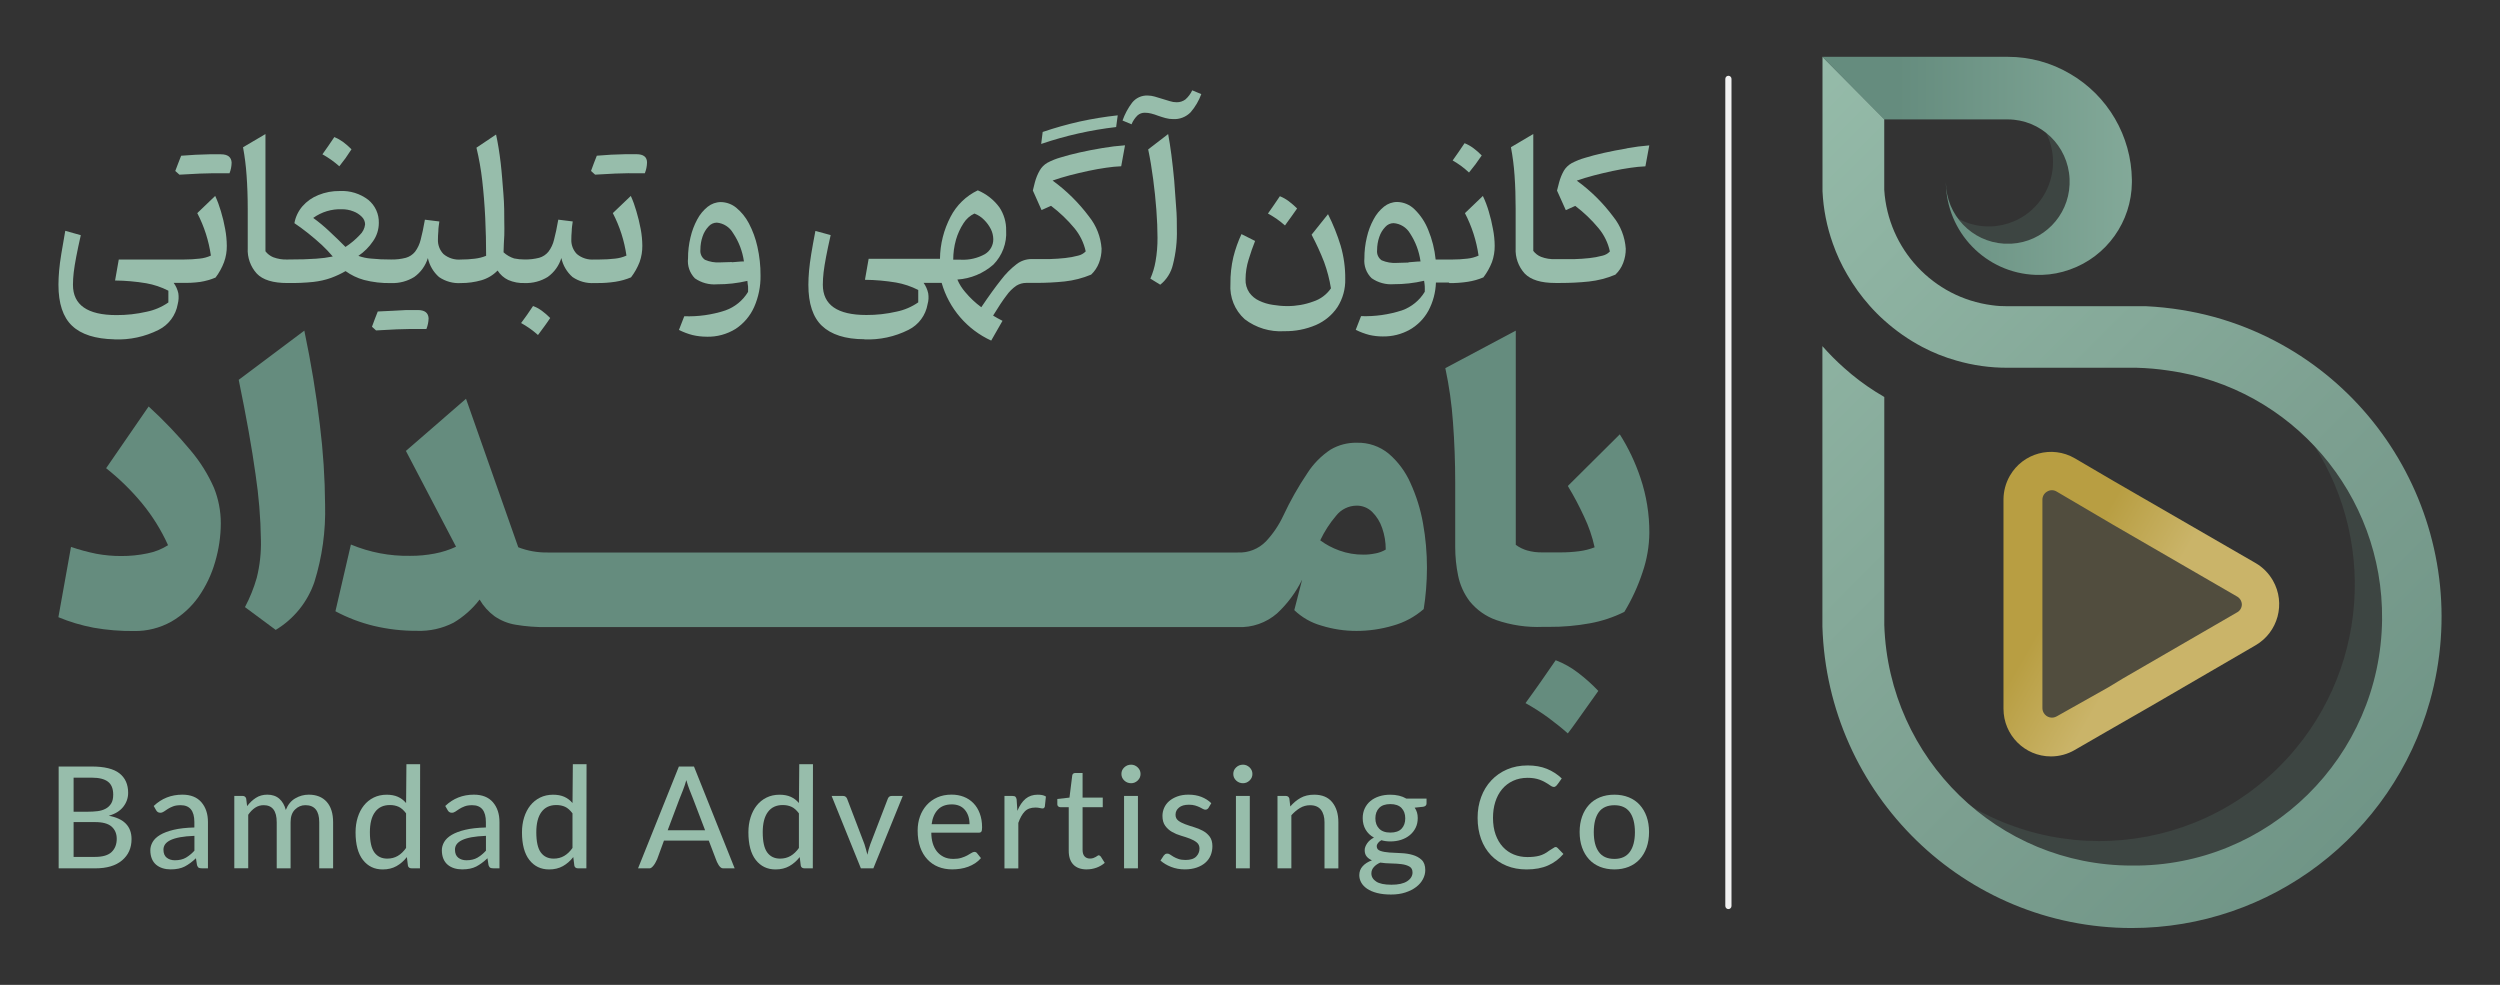 <?xml version="1.0" encoding="UTF-8"?> <svg xmlns="http://www.w3.org/2000/svg" xmlns:xlink="http://www.w3.org/1999/xlink" id="Layer_1" data-name="Layer 1" viewBox="0 0 935.43 368.5"><rect x="0" y="0" width="935.43" height="368.5" fill="#333333" stroke="none"/><defs><style> .cls-1 { fill: url(#linear-gradient); } .cls-1, .cls-2, .cls-3, .cls-4, .cls-5, .cls-6, .cls-7, .cls-8 { stroke-width: 0px; } .cls-2 { fill: #cab469; } .cls-2, .cls-5 { isolation: isolate; opacity: .2; } .cls-3, .cls-5 { fill: #658c7e; } .cls-4 { fill: #97bdab; } .cls-6 { fill: url(#linear-gradient-2); } .cls-7 { fill: url(#linear-gradient-3); } .cls-8 { fill: #f1f1f1; } </style><linearGradient id="linear-gradient" x1="572.86" y1="713.87" x2="983.06" y2="1122.99" gradientTransform="translate(0 -707.28)" gradientUnits="userSpaceOnUse"><stop offset=".12" stop-color="#97bdab"></stop><stop offset=".56" stop-color="#7c9f90"></stop><stop offset=".92" stop-color="#658c7e"></stop></linearGradient><linearGradient id="linear-gradient-2" x1="657.7" y1="769.34" x2="908.06" y2="769.34" gradientTransform="translate(0 -707.28)" gradientUnits="userSpaceOnUse"><stop offset=".21" stop-color="#658c7e"></stop><stop offset=".8" stop-color="#97bdab"></stop></linearGradient><linearGradient id="linear-gradient-3" x1="768.06" y1="933.7" x2="796.82" y2="950.28" gradientTransform="translate(0 -707.28)" gradientUnits="userSpaceOnUse"><stop offset="0" stop-color="#b89e42"></stop><stop offset="1" stop-color="#cab469"></stop></linearGradient></defs><g><g><path class="cls-4" d="m34.34,286.81c4.73,0,8.18.85,10.35,2.55,2.17,1.7,3.26,4.13,3.26,7.3,0,1.93-.62,3.68-1.84,5.24-1.23,1.56-3.04,2.67-5.42,3.33,5.69,1.04,8.53,3.96,8.53,8.74,0,3.32-1.18,5.97-3.55,7.96-2.36,1.99-5.7,2.98-10,2.98h-13.72v-38.1h12.4Zm-6.8,4.17v12.74h5.42c1.19,0,2.35-.07,3.49-.2,1.13-.13,2.14-.43,3.03-.9.88-.46,1.58-1.11,2.1-1.94.52-.83.78-1.94.78-3.33,0-2.24-.65-3.86-1.96-4.86-1.31-1-3.33-1.51-6.05-1.51h-6.8Zm8.01,29.65c2.88,0,4.96-.62,6.23-1.85,1.27-1.24,1.9-2.88,1.9-4.92,0-1.89-.63-3.41-1.9-4.55-1.27-1.14-3.34-1.71-6.23-1.71h-8.01v13.03h8.01Z"></path><path class="cls-4" d="m57.52,301.57c2.96-2.82,6.53-4.23,10.72-4.23,3.11,0,5.49.95,7.12,2.84,1.63,1.89,2.45,4.36,2.45,7.41v17.31h-2.25c-.54,0-.93-.07-1.18-.2-.25-.14-.47-.45-.66-.96l-.4-2.61c-1.42,1.35-2.82,2.38-4.21,3.1-1.38.71-3.13,1.07-5.25,1.07-1.08,0-2.08-.14-3-.43s-1.73-.72-2.42-1.3c-.69-.58-1.23-1.32-1.61-2.23-.38-.91-.58-1.98-.58-3.21,0-1.04.29-2.06.86-3.07.58-1,1.51-1.89,2.8-2.66,1.29-.77,2.98-1.41,5.07-1.91,2.09-.5,4.68-.79,7.75-.87v-2.03c0-4.21-1.71-6.31-5.13-6.31-1.11,0-2.06.14-2.82.43-.77.29-1.43.62-1.99.98-.56.37-1.05.69-1.47.98s-.86.44-1.33.44c-.38,0-.7-.09-.95-.26-.25-.17-.45-.39-.61-.67l-.92-1.62Zm15.22,11.18c-2.11.08-3.9.25-5.36.52-1.46.27-2.65.63-3.57,1.07-.92.44-1.6.97-2.02,1.56-.42.6-.63,1.27-.63,2,0,1.39.41,2.4,1.24,3.04.83.64,1.84.95,3.03.95,1.65,0,3.04-.33,4.15-.98,1.11-.66,2.17-1.52,3.17-2.61v-5.56Z"></path><path class="cls-4" d="m87.67,324.91v-27.1h3.06c.73,0,1.19.33,1.38.98l.35,2.84c.96-1.27,2.06-2.31,3.29-3.1,1.23-.79,2.65-1.19,4.27-1.19,1.84,0,3.34.51,4.5,1.53,1.15,1.02,1.96,2.42,2.42,4.2.77-1.97,1.94-3.42,3.52-4.34,1.58-.93,3.27-1.39,5.07-1.39,2.88,0,5.12.9,6.72,2.69,1.59,1.8,2.39,4.33,2.39,7.61v17.26h-5.19v-17.26c0-4.24-1.73-6.37-5.19-6.37-1.46,0-2.75.54-3.86,1.62-1.12,1.08-1.67,2.66-1.67,4.75v17.26h-5.19v-17.26c0-4.24-1.63-6.37-4.9-6.37-1.15,0-2.21.32-3.17.95-.96.64-1.83,1.52-2.59,2.64v20.03h-5.19Z"></path><path class="cls-4" d="m157.2,285.94l-.06,38.97h-3.06c-.81,0-1.29-.33-1.44-.98l-.4-3.24c-1.12,1.43-2.41,2.56-3.89,3.39-1.48.83-3.2,1.24-5.16,1.24-3.08,0-5.53-1.18-7.38-3.53-1.84-2.35-2.77-5.81-2.77-10.36,0-2.01.27-3.87.81-5.59.54-1.72,1.31-3.2,2.31-4.46,1-1.25,2.22-2.24,3.66-2.95,1.44-.71,3.07-1.07,4.87-1.07,1.61,0,3.01.26,4.18.78,1.17.52,2.2,1.3,3.08,2.34l.12-14.53h5.13Zm-5.25,18.41c-.89-1.2-1.81-2.02-2.77-2.46-.96-.44-2.06-.67-3.29-.67-2.42,0-4.28.87-5.56,2.61-1.29,1.74-1.93,4.27-1.93,7.59,0,3.51.57,6.03,1.7,7.56s2.74,2.29,4.81,2.29c1.46,0,2.77-.34,3.92-1.01,1.15-.67,2.19-1.67,3.11-2.98v-12.91Z"></path><path class="cls-4" d="m166.6,301.57c2.96-2.82,6.53-4.23,10.72-4.23,3.11,0,5.49.95,7.12,2.84,1.63,1.89,2.45,4.36,2.45,7.41v17.31h-2.25c-.54,0-.93-.07-1.18-.2s-.47-.45-.66-.96l-.4-2.61c-1.42,1.35-2.82,2.38-4.21,3.1-1.38.71-3.13,1.07-5.25,1.07-1.08,0-2.08-.14-3-.43-.92-.29-1.73-.72-2.42-1.3-.69-.58-1.23-1.32-1.61-2.23-.38-.91-.58-1.98-.58-3.21,0-1.04.29-2.06.86-3.07.58-1,1.51-1.89,2.8-2.66,1.29-.77,2.98-1.41,5.07-1.91,2.09-.5,4.68-.79,7.75-.87v-2.03c0-4.21-1.71-6.31-5.13-6.31-1.12,0-2.06.14-2.82.43-.77.29-1.43.62-1.99.98-.56.37-1.05.69-1.47.98-.42.29-.87.44-1.33.44-.38,0-.7-.09-.95-.26s-.45-.39-.6-.67l-.92-1.62Zm15.22,11.18c-2.11.08-3.9.25-5.36.52-1.46.27-2.65.63-3.57,1.07-.92.44-1.59.97-2.02,1.56s-.63,1.27-.63,2c0,1.39.41,2.4,1.24,3.04.83.64,1.84.95,3.03.95,1.65,0,3.04-.33,4.15-.98s2.17-1.52,3.17-2.61v-5.56Z"></path><path class="cls-4" d="m219.47,285.94l-.06,38.97h-3.06c-.81,0-1.29-.33-1.44-.98l-.4-3.24c-1.12,1.43-2.41,2.56-3.89,3.39-1.48.83-3.2,1.24-5.16,1.24-3.08,0-5.53-1.18-7.38-3.53-1.84-2.35-2.77-5.81-2.77-10.36,0-2.01.27-3.87.81-5.59.54-1.72,1.31-3.2,2.31-4.46,1-1.25,2.22-2.24,3.66-2.95,1.44-.71,3.07-1.07,4.87-1.07,1.61,0,3.01.26,4.18.78,1.17.52,2.2,1.3,3.08,2.34l.12-14.53h5.13Zm-5.25,18.41c-.89-1.2-1.81-2.02-2.77-2.46-.96-.44-2.06-.67-3.29-.67-2.42,0-4.28.87-5.56,2.61-1.29,1.74-1.93,4.27-1.93,7.59,0,3.51.57,6.03,1.7,7.56s2.74,2.29,4.81,2.29c1.46,0,2.77-.34,3.92-1.01,1.15-.67,2.19-1.67,3.11-2.98v-12.91Z"></path><path class="cls-4" d="m274.9,324.91h-4.38c-.31,0-.6-.12-.87-.35-.27-.23-.52-.52-.75-.87-.23-.35-.43-.72-.61-1.13-.17-.41-.32-.76-.43-1.07l-2.65-6.95h-16.78l-2.54,6.95c-.15.31-.33.66-.52,1.04-.19.39-.41.75-.66,1.1s-.52.65-.81.9-.57.38-.84.38h-4.32l15.28-38.1h5.65l15.22,38.1Zm-11.07-14.24l-4.44-11.64c-.42-1.04-.87-2.18-1.35-3.42-.48-1.23-.89-2.47-1.24-3.71-.35,1.27-.76,2.52-1.24,3.73-.48,1.22-.93,2.34-1.35,3.39l-4.38,11.64h14.01Z"></path><path class="cls-4" d="m304.19,285.94l-.06,38.97h-3.06c-.81,0-1.29-.33-1.44-.98l-.4-3.24c-1.12,1.43-2.41,2.56-3.89,3.39-1.48.83-3.2,1.24-5.16,1.24-3.08,0-5.53-1.18-7.38-3.53-1.84-2.35-2.77-5.81-2.77-10.36,0-2.01.27-3.87.81-5.59.54-1.72,1.31-3.2,2.31-4.46,1-1.25,2.22-2.24,3.66-2.95,1.44-.71,3.07-1.07,4.87-1.07,1.61,0,3.01.26,4.18.78,1.17.52,2.2,1.3,3.08,2.34l.12-14.53h5.13Zm-5.25,18.41c-.89-1.2-1.81-2.02-2.77-2.46-.96-.44-2.06-.67-3.29-.67-2.42,0-4.28.87-5.56,2.61-1.29,1.74-1.93,4.27-1.93,7.59,0,3.51.57,6.03,1.7,7.56s2.74,2.29,4.81,2.29c1.46,0,2.77-.34,3.92-1.01,1.15-.67,2.19-1.67,3.11-2.98v-12.91Z"></path><path class="cls-4" d="m337.8,297.81l-11.01,27.1h-4.67l-10.95-27.1h4.21c.42,0,.76.1,1.01.29.25.19.43.43.55.7l6.52,17.08c.19.66.38,1.31.58,1.97.19.66.37,1.31.52,1.97.12-.66.27-1.31.46-1.97.19-.66.4-1.31.63-1.97l6.57-17.08c.27-.66.75-.98,1.44-.98h4.15Z"></path><path class="cls-4" d="m348.47,311.59c0,1.39.17,2.68.52,3.88.35,1.2.87,2.23,1.56,3.1.69.87,1.55,1.55,2.57,2.06,1.02.5,2.22.75,3.6.75,1.15,0,2.16-.13,3.03-.41.87-.27,1.59-.57,2.19-.9.59-.33,1.1-.63,1.53-.9.42-.27.79-.41,1.1-.41.46,0,.81.17,1.04.52l1.44,1.8c-.62.73-1.34,1.37-2.16,1.91s-1.71.98-2.65,1.33c-.94.35-1.92.6-2.94.75-1.02.15-2.03.23-3.03.23-1.88,0-3.61-.32-5.19-.95-1.58-.64-2.94-1.57-4.09-2.81-1.15-1.23-2.05-2.75-2.68-4.54-.64-1.8-.95-3.87-.95-6.23,0-1.89.29-3.65.87-5.27.58-1.62,1.41-3.04,2.51-4.26s2.42-2.17,3.98-2.87c1.56-.69,3.33-1.04,5.33-1.04,1.65,0,3.17.27,4.56.81,1.38.54,2.58,1.33,3.6,2.37,1.02,1.04,1.82,2.32,2.39,3.85.58,1.53.87,3.27.87,5.24,0,.77-.09,1.29-.26,1.56-.17.27-.51.41-1.01.41h-17.7Zm14.3-3.19c0-2.2-.58-3.99-1.73-5.36-1.15-1.37-2.79-2.06-4.9-2.06-2.23,0-3.97.66-5.22,1.97-1.25,1.31-2.03,3.13-2.33,5.44h14.18Z"></path><path class="cls-4" d="m380.69,303.37c.81-1.97,1.83-3.46,3.05-4.49,1.23-1.02,2.75-1.53,4.56-1.53.58,0,1.12.05,1.64.14s.99.28,1.41.55l-.4,3.76c-.15.46-.42.7-.81.7-.27,0-.64-.06-1.12-.17-.48-.12-1.01-.17-1.59-.17-1.73,0-3.07.49-4.01,1.48-.94.98-1.74,2.4-2.39,4.26v17.02h-5.19v-27.1h3c.54,0,.91.11,1.12.32.21.21.35.53.43.96l.29,4.28Z"></path><path class="cls-4" d="m406.64,325.31c-2.19,0-3.86-.6-5.02-1.8-1.15-1.2-1.73-2.91-1.73-5.15v-16.33h-3.11c-.31,0-.58-.1-.81-.29-.23-.19-.35-.44-.35-.75v-2.03l4.55-.52,1.04-8.34c.12-.58.52-.87,1.21-.87h2.65v9.21h7.55v3.59h-7.55v15.98c0,1.08.25,1.89.75,2.43.5.54,1.17.81,2.02.81.5,0,.92-.07,1.27-.2s.64-.27.89-.41c.25-.14.46-.27.63-.41.17-.13.34-.2.49-.2.23,0,.48.16.75.46l1.5,2.37c-.88.77-1.91,1.37-3.08,1.8-1.17.42-2.39.64-3.66.64Z"></path><path class="cls-4" d="m426.76,289.59c0,.97-.36,1.79-1.07,2.46-.71.68-1.53,1.01-2.45,1.01-1,0-1.86-.34-2.57-1.01-.71-.67-1.07-1.5-1.07-2.46s.35-1.78,1.07-2.46c.71-.67,1.57-1.01,2.57-1.01.92,0,1.74.34,2.45,1.01.71.68,1.07,1.5,1.07,2.46Zm-.98,8.22v27.1h-5.19v-27.1h5.19Z"></path><path class="cls-4" d="m452.13,302.38c-.31.39-.67.58-1.1.58-.31,0-.62-.1-.95-.29-.33-.19-.73-.41-1.21-.64s-1.05-.44-1.7-.64-1.44-.29-2.36-.29c-1.58,0-2.8.36-3.66,1.07-.87.72-1.3,1.61-1.3,2.69,0,.93.34,1.65,1.01,2.17.67.52,1.53.98,2.57,1.36,1.04.39,2.14.75,3.32,1.1,1.17.35,2.28.8,3.32,1.36,1.04.56,1.89,1.29,2.57,2.2.67.91,1.01,2.09,1.01,3.56,0,1.24-.22,2.38-.66,3.45-.44,1.06-1.11,1.98-1.99,2.75s-1.97,1.38-3.26,1.82c-1.29.44-2.76.67-4.41.67-1.84,0-3.56-.31-5.13-.93-1.58-.62-2.9-1.41-3.98-2.37l1.21-1.85c.19-.23.37-.41.55-.55.17-.13.45-.2.84-.2.35,0,.69.13,1.04.38.35.25.77.52,1.27.81.5.29,1.1.56,1.82.81.71.25,1.59.38,2.62.38,1.84,0,3.18-.42,4.01-1.27.83-.85,1.24-1.85,1.24-3.01,0-.97-.35-1.73-1.04-2.29-.69-.56-1.55-1.03-2.57-1.42-1.02-.39-2.12-.75-3.32-1.1s-2.3-.81-3.32-1.39c-1.02-.58-1.87-1.34-2.57-2.29-.69-.95-1.04-2.19-1.04-3.73,0-1.04.21-2.04.64-3.01.42-.96,1.05-1.8,1.87-2.52.83-.71,1.84-1.29,3.05-1.74,1.21-.44,2.6-.67,4.18-.67,1.81,0,3.42.28,4.84.84,1.42.56,2.65,1.34,3.69,2.35l-1.09,1.85Z"></path><path class="cls-4" d="m468.62,289.59c0,.97-.36,1.79-1.07,2.46-.71.68-1.53,1.01-2.45,1.01-1,0-1.86-.34-2.57-1.01-.71-.67-1.07-1.5-1.07-2.46s.35-1.78,1.07-2.46c.71-.67,1.57-1.01,2.57-1.01.92,0,1.74.34,2.45,1.01.71.68,1.07,1.5,1.07,2.46Zm-.98,8.22v27.1h-5.19v-27.1h5.19Z"></path><path class="cls-4" d="m482.8,301.75c1.15-1.35,2.44-2.42,3.86-3.21,1.42-.79,3.11-1.19,5.07-1.19,3,0,5.25.95,6.77,2.84,1.52,1.89,2.28,4.38,2.28,7.47v17.26h-5.19v-17.26c0-1.97-.44-3.52-1.33-4.66-.89-1.14-2.25-1.71-4.09-1.71-1.35,0-2.6.35-3.75,1.04-1.15.69-2.23,1.6-3.23,2.72v19.86h-5.19v-27.1h3.06c.73,0,1.19.33,1.38.98l.35,2.95Z"></path><path class="cls-4" d="m533.77,298.79v1.85c0,.66-.4,1.06-1.21,1.22l-3.23.35c.77,1.08,1.15,2.37,1.15,3.88,0,1.35-.26,2.56-.78,3.62-.52,1.06-1.24,1.98-2.16,2.75-.92.77-2.01,1.36-3.26,1.77-1.25.41-2.6.61-4.07.61-1.19,0-2.31-.15-3.34-.46-.54.31-.96.67-1.27,1.07-.31.41-.46.8-.46,1.19,0,.85.45,1.43,1.36,1.74.9.31,2.03.51,3.37.61,1.34.1,2.8.17,4.35.23,1.56.06,3.01.28,4.35.67,1.34.39,2.47,1,3.37,1.85.9.85,1.36,2.12,1.36,3.82,0,1.16-.29,2.29-.87,3.39-.58,1.1-1.41,2.08-2.51,2.92-1.1.85-2.44,1.53-4.04,2.06s-3.39.78-5.39.78-3.75-.19-5.25-.58c-1.5-.39-2.74-.92-3.72-1.59-.98-.68-1.71-1.45-2.19-2.32-.48-.87-.72-1.79-.72-2.75,0-1.31.42-2.43,1.27-3.36.84-.93,2-1.66,3.46-2.2-.81-.35-1.46-.82-1.96-1.42-.5-.6-.75-1.4-.75-2.4,0-.77.3-1.6.89-2.49.6-.89,1.45-1.62,2.57-2.2-1.35-.73-2.38-1.73-3.11-2.98-.73-1.25-1.09-2.69-1.09-4.31,0-1.31.25-2.51.75-3.59.5-1.08,1.21-2.01,2.13-2.78.92-.77,2.02-1.36,3.29-1.77,1.27-.41,2.65-.61,4.15-.61,2.34,0,4.34.48,6,1.45h7.55Zm-5.25,27.62c0-1-.38-1.73-1.15-2.17s-1.75-.74-2.94-.9c-1.19-.15-2.5-.24-3.92-.26-1.42-.02-2.77-.12-4.04-.32-1,.42-1.81.98-2.42,1.68-.62.69-.92,1.48-.92,2.37,0,1.23.6,2.25,1.79,3.04,1.19.79,3.09,1.19,5.71,1.19s4.53-.43,5.88-1.3c1.34-.87,2.02-1.98,2.02-3.33Zm-8.3-14.88c1.88,0,3.29-.48,4.21-1.45.92-.97,1.38-2.26,1.38-3.88s-.47-2.91-1.41-3.88c-.94-.97-2.34-1.45-4.18-1.45s-3.24.48-4.18,1.45c-.94.97-1.41,2.26-1.41,3.88s.47,2.87,1.41,3.85c.94.98,2.33,1.48,4.18,1.48Z"></path><path class="cls-4" d="m581.76,316.98c.12,0,.21,0,.29-.03.08-.02.15-.03.23-.03.15.08.33.19.52.35l2.19,2.26c-1.61,1.89-3.54,3.33-5.77,4.31-2.23.98-4.9,1.48-8.01,1.48-2.77,0-5.27-.46-7.52-1.39-2.25-.93-4.18-2.23-5.79-3.91s-2.85-3.71-3.72-6.08c-.86-2.37-1.3-5.01-1.3-7.9s.44-5.42,1.33-7.82c.88-2.39,2.15-4.47,3.8-6.22s3.62-3.13,5.91-4.11c2.29-.98,4.85-1.48,7.7-1.48,2.69,0,5.08.42,7.18,1.27,2.09.85,3.95,2.05,5.56,3.59-.92,1.35-1.56,2.22-1.9,2.61-.35.39-.69.58-1.04.58-.31,0-.65-.12-1.04-.35-1.58-1.12-3.01-1.91-4.3-2.37-1.29-.46-2.78-.7-4.47-.7-2.04,0-3.86.38-5.48,1.13-1.61.75-2.98,1.8-4.09,3.13-1.11,1.33-1.96,2.91-2.54,4.75-.58,1.83-.86,3.83-.86,5.99,0,2.35.33,4.44.98,6.25.65,1.81,1.56,3.35,2.71,4.6,1.15,1.25,2.52,2.2,4.09,2.84,1.58.64,3.27.96,5.07.96s3.22-.16,4.47-.49c1.25-.33,2.47-.95,3.66-1.88.38-.23.75-.46,1.1-.69s.69-.44,1.04-.64Z"></path><path class="cls-4" d="m604.07,297.35c1.96,0,3.75.33,5.36.98,1.61.66,2.98,1.59,4.09,2.81,1.11,1.22,1.98,2.68,2.59,4.4.61,1.72.92,3.64.92,5.76s-.31,4.1-.92,5.82c-.62,1.72-1.48,3.18-2.59,4.4-1.12,1.22-2.48,2.15-4.09,2.81-1.61.65-3.4.98-5.36.98s-3.8-.33-5.42-.98c-1.61-.66-2.98-1.59-4.09-2.81-1.12-1.22-1.98-2.68-2.59-4.4-.62-1.72-.92-3.66-.92-5.82s.31-4.04.92-5.76c.61-1.72,1.48-3.18,2.59-4.4,1.11-1.22,2.48-2.15,4.09-2.81,1.61-.65,3.42-.98,5.42-.98Zm0,24.03c2.58,0,4.5-.88,5.77-2.63,1.27-1.76,1.9-4.22,1.9-7.38s-.64-5.73-1.9-7.47c-1.27-1.74-3.19-2.61-5.77-2.61s-4.6.87-5.85,2.61-1.87,4.23-1.87,7.47.62,5.63,1.87,7.38c1.25,1.76,3.2,2.63,5.85,2.63Z"></path></g><g><path class="cls-4" d="m42.84,126.99c5.71.23,11.38-.99,16.5-3.56,3.78-1.88,6.44-5.46,7.16-9.63.35-1.32.43-2.7.23-4.05-.3-1.42-.9-2.75-1.76-3.92h2.96c2.31.08,4.62-.03,6.91-.33,2-.31,3.95-.86,5.81-1.64,1.34-1.76,2.41-3.71,3.19-5.79.71-1.96,1.05-4.03,1.02-6.12-.02-2.1-.22-4.19-.61-6.25-.4-2.27-.94-4.51-1.61-6.71-.57-1.94-1.27-3.84-2.12-5.68l-6.71,6.43c2.59,4.97,4.31,10.35,5.1,15.9-1.34.61-2.77.99-4.23,1.13-1.89.22-3.79.33-5.69.33h-24.55l-1.38,7.86c3.9.04,7.78.38,11.63,1.02,2.89.51,5.7,1.45,8.31,2.79v4.4c-2.46,1.71-5.23,2.89-8.16,3.48-3.7.85-7.48,1.27-11.27,1.25-10.84,0-16.27-3.79-16.27-11.32.01-1.55.1-3.1.28-4.63.2-1.66.51-3.64.94-5.86.43-2.23.99-4.94,1.71-8.09l-5.81-1.64c-.56,3.35-1.1,6.32-1.48,8.63-.38,2.3-.66,4.48-.82,6.3-.15,1.82-.25,3.56-.25,5.25,0,7.02,1.7,12.14,5.1,15.36,3.4,3.23,8.69,4.92,15.86,5.07Z"></path><path class="cls-4" d="m82.61,57.73h-4.23l-5.25.18-5.35.36c-.38.95-.74,1.87-1.1,2.82l-1.1,2.89,1.56,1.38c5.92-.36,10.16-.54,12.75-.54h5.99c.51-1.28.77-2.64.79-4.02-.13-2.02-1.43-3.07-4.05-3.07Z"></path><path class="cls-4" d="m129.4,59.01l2.12-3.15c-1-1.01-2.07-1.94-3.21-2.79-1-.72-2.07-1.32-3.21-1.79-.74,1.1-1.45,2.18-2.19,3.23l-2.27,3.23c2.27,1.25,4.39,2.76,6.32,4.48l2.45-3.2Z"></path><path class="cls-4" d="m136.16,104.74c3.33.86,6.76,1.26,10.2,1.18h0c3.04.11,6.05-.68,8.64-2.28,2.43-1.73,4.23-4.23,5.1-7.09.59,2.76,2.06,5.26,4.18,7.12,2.4,1.64,5.28,2.44,8.18,2.25h0c2.59.01,5.16-.34,7.65-1.05,2.3-.66,4.4-1.91,6.07-3.64.98,1.52,2.35,2.75,3.98,3.53,1.94.84,4.04,1.23,6.14,1.15h0c3.04.11,6.05-.68,8.64-2.28,2.43-1.73,4.23-4.23,5.1-7.09.59,2.76,2.06,5.26,4.18,7.12,2.4,1.64,5.28,2.44,8.18,2.25h1.02c2.3.03,4.61-.14,6.88-.49,2-.31,3.95-.86,5.81-1.64,1.33-1.74,2.41-3.67,3.21-5.71.7-1.96,1.04-4.04,1.02-6.12-.02-2.1-.22-4.19-.61-6.25-.42-2.26-.97-4.5-1.63-6.71-.55-1.94-1.24-3.84-2.07-5.68l-6.73,6.43c2.58,4.97,4.31,10.35,5.1,15.9-1.34.6-2.77.98-4.23,1.13-1.9.22-3.8.33-5.71.33h-2.07c-2.37.21-4.72-.52-6.55-2.05-1.41-1.46-2.16-3.45-2.07-5.48,0-.92.05-1.95.15-3.07,0-1.13.2-2.33.38-3.64l-5.41-.67c-.54,3.05-1.05,5.53-1.58,7.48-.38,1.64-1.1,3.19-2.12,4.53-.89,1.08-2.08,1.87-3.42,2.25-1.81.47-3.67.68-5.53.64h0c-1.29.01-2.58-.12-3.85-.38-1.48-.47-2.84-1.25-3.98-2.3,0-2.18.2-4.3.28-6.38.08-2.07,0-3.56,0-4.48,0-3.43,0-7.09-.33-10.99s-.56-7.68-1.02-11.57c-.46-3.89-1.02-7.4-1.73-10.65l-7.34,4.92c.98,4.06,1.7,8.17,2.17,12.32.51,4.51.89,9.17,1.12,13.98.23,4.81.33,9.53.33,14.16-1.38.56-2.83.92-4.31,1.08-1.69.21-3.39.31-5.1.31h0c-2.37.21-4.72-.52-6.55-2.05-1.41-1.46-2.16-3.45-2.07-5.48,0-.92.05-1.95.15-3.07,0-1.13.2-2.33.38-3.64l-5.41-.67c-.54,3.05-1.05,5.53-1.58,7.48-.39,1.64-1.11,3.18-2.12,4.53-.89,1.08-2.08,1.87-3.42,2.25-1.81.47-3.67.68-5.53.64h0c-2.55.02-5.11-.1-7.65-.36-1.57-.13-3.11-.46-4.59-1,2.16-1.46,4.02-3.32,5.48-5.48,1.41-2,2.17-4.39,2.17-6.84.1-3.35-1.37-6.54-3.95-8.65-3.05-2.33-6.83-3.5-10.66-3.3-2.74-.04-5.47.47-8.01,1.51-2.28.9-4.32,2.33-5.94,4.17-1.56,1.81-2.61,4-3.03,6.35,1.56,1.02,3.24,2.28,5.1,3.74,1.86,1.46,3.47,2.89,5.18,4.43,1.44,1.35,2.8,2.79,4.08,4.3-2.04.42-4.1.69-6.17.82-2.55.2-6.22.31-10.76.31h0c-1.82.08-3.64-.21-5.35-.85-1.15-.47-2.15-1.24-2.91-2.23v-43.86l-8.39,4.94c.65,3.49,1.09,7.01,1.33,10.55.28,3.89.43,8.04.43,12.44v14.75c-.19,3.5,1.03,6.94,3.39,9.53,2.24,2.36,6.07,3.53,11.47,3.53h0c3.23.05,6.47-.08,9.69-.41,2.24-.25,4.45-.74,6.58-1.49,1.9-.7,3.73-1.55,5.48-2.56,2.06,1.49,4.36,2.6,6.81,3.28Zm-13.05-18.31c-1.87-1.75-3.84-3.39-5.92-4.89,3.11-2.23,6.86-3.38,10.68-3.25,1.48-.02,2.95.25,4.33.79,1.2.44,2.29,1.14,3.19,2.05.76.74,1.2,1.75,1.22,2.82-.17,1.53-.89,2.95-2.01,3.99-1.59,1.69-3.38,3.19-5.33,4.46-1.96-2-4.03-3.97-6.17-5.97Z"></path><path class="cls-4" d="m156.3,116.01h-4.21l-5.28.28-5.46.26c-.38.95-.74,1.87-1.1,2.82s-.71,1.89-1.07,2.89l1.53,1.38c5.94-.36,10.2-.54,12.75-.54h6.09c.51-1.28.79-2.64.82-4.02-.13-2.05-1.45-3.07-4.08-3.07Z"></path><path class="cls-4" d="m199.44,114.52c-.71,1.1-1.45,2.18-2.19,3.23l-2.27,3.12c2.27,1.25,4.39,2.75,6.32,4.48.82-1.08,1.58-2.15,2.35-3.18.76-1.02,1.5-2.1,2.22-3.18-.99-1.01-2.07-1.93-3.21-2.77-.99-.71-2.07-1.29-3.21-1.72Z"></path><path class="cls-4" d="m235.31,64.82h5.97c.51-1.28.79-2.64.82-4.02,0-2.05-1.33-3.1-3.93-3.1h-4.23l-5.25.18-5.38.38c-.38.95-.74,1.87-1.1,2.82-.36.95-.71,1.89-1.07,2.89l1.53,1.38c5.86-.36,10.1-.54,12.65-.54Z"></path><path class="cls-4" d="m264.42,125.99c3.82.1,7.59-.92,10.84-2.94,3.03-2,5.42-4.82,6.91-8.14,1.65-3.74,2.47-7.79,2.4-11.88.02-3.61-.38-7.21-1.17-10.73-.67-3.04-1.74-5.98-3.19-8.73-1.17-2.25-2.79-4.25-4.74-5.86-1.63-1.33-3.66-2.07-5.76-2.1-1.78.01-3.5.63-4.9,1.74-1.61,1.29-2.93,2.89-3.9,4.71-1.15,2.13-2.01,4.4-2.55,6.76-.62,2.57-.93,5.21-.92,7.86-.31,2.74.63,5.48,2.55,7.45,2.43,1.7,5.36,2.49,8.31,2.25,3.82.02,7.63-.41,11.35-1.28,0,.74.2,1.43.25,2.07.05.64,0,1.31,0,2.05-1.96,3.25-4.99,5.71-8.57,6.96-4.93,1.61-10.11,2.34-15.3,2.15l-1.99,5.12c1.63.82,3.34,1.47,5.1,1.92,1.73.41,3.5.61,5.28.61Zm9.43-27.94c-1.58,0-3.06.13-4.44.13-1.93.13-3.86-.21-5.63-.97-1.24-.85-1.89-2.32-1.71-3.82,0-1.67.27-3.34.82-4.92.46-1.4,1.23-2.68,2.24-3.74.78-.9,1.9-1.42,3.08-1.43,2.53.23,4.79,1.68,6.07,3.89,2.15,3.18,3.54,6.82,4.08,10.63-1.53,0-2.93.23-4.51.31v-.08Z"></path><path class="cls-4" d="m323.45,126.99c5.7.23,11.37-1,16.47-3.56,3.79-1.87,6.45-5.45,7.16-9.63.38-1.31.45-2.7.23-4.05-.3-1.41-.89-2.75-1.73-3.92h6.76c2.73,9.58,9.5,17.48,18.54,21.61l4.23-7.4c-.64-.31-1.25-.64-1.89-1-.64-.36-1.17-.67-1.63-.95,1.96-3.2,3.59-5.68,4.95-7.45,1.02-1.46,2.29-2.73,3.75-3.74,1.12-.69,2.41-1.05,3.72-1.05h3.72c3.55,0,7.1-.17,10.63-.54,3.41-.37,6.75-1.23,9.92-2.56,1.29-1.22,2.29-2.72,2.93-4.38.65-1.7.98-3.51.97-5.33-.31-4.39-1.94-8.58-4.69-12.01-3.85-5.15-8.44-9.69-13.64-13.47,1.94-.69,4.05-1.33,6.37-1.95,2.32-.61,4.67-1.15,7.01-1.66,2.35-.51,4.59-.9,6.73-1.2,1.84-.28,3.7-.46,5.56-.54l1.43-7.84c-2.83.2-5.65.54-8.44,1.02-2.98.49-5.84,1.05-8.57,1.66-2.73.61-5.1,1.25-7.01,1.84-1.77.49-3.48,1.18-5.1,2.05-1.16.69-2.13,1.67-2.8,2.84-.79,1.39-1.4,2.88-1.81,4.43l-.76,3.07,3.26,7.32,3.54-1.59c3.22,2.43,6.14,5.22,8.72,8.32,2.1,2.53,3.56,5.52,4.26,8.73-.77.8-1.75,1.35-2.83,1.59-1.61.43-3.24.73-4.9.9-1.85.2-3.74.33-5.66.38h-7.04c-1.96.04-3.85.7-5.41,1.89-2.2,1.69-4.17,3.67-5.84,5.89-2.12,2.66-4.59,6.08-7.39,10.24-2.21-1.62-4.21-3.5-5.97-5.61-1.24-1.41-2.25-3.01-2.98-4.74,4.98-.33,9.71-2.29,13.46-5.58,3.34-3.39,5.09-8.04,4.79-12.8.06-3.09-.83-6.12-2.55-8.68-2.07-2.8-4.85-4.98-8.06-6.32-4.39,2.09-7.97,5.58-10.2,9.91-2.53,4.85-3.89,10.22-3.95,15.7h-26.69l-1.38,7.86c3.9.04,7.78.38,11.63,1.02,2.89.51,5.7,1.45,8.31,2.79v4.63c-2.46,1.71-5.23,2.89-8.16,3.48-3.7.85-7.48,1.27-11.27,1.25-10.84,0-16.27-3.79-16.27-11.32.01-1.55.1-3.1.28-4.63.2-1.66.51-3.64.94-5.86.43-2.23.99-4.94,1.71-8.09l-5.71-1.56c-.64,3.35-1.17,6.22-1.56,8.63-.38,2.41-.66,4.48-.82,6.3-.15,1.82-.25,3.56-.25,5.25,0,7.02,1.71,12.16,5.1,15.36,3.39,3.2,8.64,4.99,15.86,4.99Zm34.24-37.26c.64-2.21,1.6-4.32,2.86-6.25.99-1.55,2.39-2.8,4.05-3.58,1.36.51,2.6,1.31,3.62,2.36,1.03,1.02,1.89,2.21,2.55,3.51.57,1.16.87,2.44.89,3.74.02,2.31-1.2,4.45-3.19,5.61-2.73,1.5-5.82,2.21-8.92,2.05h-2.88c0-2.51.34-5.01,1.02-7.43h0Z"></path><path class="cls-4" d="m418.21,43.16c-4.8.52-9.56,1.3-14.28,2.33-4.66,1.05-9.27,2.35-13.79,3.89l-.56,4.48c9.1-3.1,18.5-5.22,28.05-6.32l.59-4.38Z"></path><path class="cls-4" d="m430.43,104.25l3.7,2.28c2.38-1.89,4.05-4.54,4.74-7.5,1.1-4.31,1.6-8.74,1.48-13.19,0-2.56,0-5.3-.28-8.45-.28-3.15-.41-6.45-.71-9.81-.31-3.35-.66-6.53-1.05-9.58-.38-3.05-.82-5.63-1.22-7.84l-7.47,5.74c.74,3.51,1.35,7.22,1.86,11.11s.92,7.68,1.2,11.5c.28,3.82.43,7.25.43,10.42.02,2.98-.22,5.95-.74,8.89-.38,2.22-1.03,4.37-1.94,6.43Z"></path><path class="cls-4" d="m425.63,43.18c.76-.67,1.74-1.02,2.75-1,.81,0,1.61.11,2.4.31.87.22,1.72.5,2.55.82.92.33,1.84.61,2.78.87.91.25,1.86.38,2.8.38,2.47.15,4.87-.79,6.6-2.56,1.72-2,3.07-4.3,3.98-6.79l-3.39-1.41c-.6,1.3-1.47,2.46-2.55,3.41-.95.71-2.11,1.08-3.29,1.05-.87,0-1.73-.14-2.55-.41l-2.8-.85c-.99-.31-1.94-.61-2.88-.87-.83-.24-1.69-.37-2.55-.38-2.28-.12-4.48.89-5.89,2.69-1.53,2.02-2.73,4.27-3.57,6.66l3.37,1.41c.51-1.25,1.28-2.38,2.24-3.33Z"></path><path class="cls-4" d="m483.1,81.18c.76-1.05,1.5-2.1,2.24-3.18-1.01-1-2.1-1.94-3.24-2.79-.99-.73-2.07-1.34-3.21-1.79-.71,1.1-1.45,2.18-2.19,3.23l-2.27,3.25c2.29,1.23,4.43,2.73,6.37,4.46.76-1.08,1.53-2.13,2.29-3.18Z"></path><path class="cls-4" d="m480.48,123.92c4.08.08,8.13-.7,11.88-2.3,3.28-1.42,6.08-3.74,8.08-6.71,2.01-3.15,3.02-6.84,2.91-10.58.04-4.19-.54-8.37-1.71-12.39-1.24-4.07-2.82-8.02-4.74-11.8l-6.14,7.68c1.76,3.32,3.33,6.74,4.69,10.24,1.16,3.19,2.02,6.48,2.55,9.83-1.59,2.32-3.91,4.05-6.58,4.92-3.13,1.16-6.43,1.74-9.76,1.72-1.81,0-3.62-.16-5.41-.46-1.77-.25-3.49-.77-5.1-1.54-1.48-.67-2.75-1.72-3.7-3.05-.99-1.47-1.48-3.22-1.4-4.99.01-2.5.4-4.99,1.15-7.37.76-2.56,1.58-4.81,2.42-6.96l-5.1-2.56c-1.28,2.75-2.29,5.61-3.03,8.55-.77,3.29-1.14,6.66-1.1,10.04-.36,5.02,1.62,9.91,5.35,13.26,4.22,3.21,9.45,4.8,14.74,4.48Z"></path><path class="cls-4" d="m552.2,61.31c.76-1.06,1.5-2.11,2.22-3.15-.99-1.02-2.07-1.95-3.21-2.79-.99-.74-2.07-1.34-3.21-1.79-.71,1.1-1.45,2.18-2.19,3.23-.74,1.05-1.48,2.13-2.27,3.23,2.21,1.26,4.26,2.77,6.12,4.51l2.55-3.23Z"></path><path class="cls-4" d="m542.35,105.92c2.3.03,4.61-.14,6.88-.49,2-.31,3.95-.86,5.81-1.64,1.33-1.74,2.41-3.67,3.21-5.71.7-1.96,1.04-4.04,1.02-6.12-.02-2.1-.23-4.19-.64-6.25-.4-2.27-.94-4.51-1.61-6.71-.57-1.95-1.3-3.85-2.17-5.68l-6.71,6.43c2.58,4.97,4.31,10.35,5.1,15.9-1.34.6-2.77.98-4.23,1.13-1.9.22-3.8.33-5.71.33h-6.12c-.38-3.81-1.31-7.55-2.78-11.09-1.14-2.9-2.88-5.51-5.1-7.68-1.74-1.73-4.08-2.72-6.53-2.77-1.78.01-3.5.63-4.9,1.74-1.6,1.29-2.92,2.89-3.88,4.71-1.16,2.12-2.02,4.4-2.55,6.76-.62,2.57-.93,5.21-.92,7.86-.28,2.77.71,5.51,2.7,7.45,2.42,1.69,5.35,2.49,8.29,2.25,3.82.02,7.63-.41,11.35-1.28.13.74.2,1.43.25,2.07.05.64,0,1.31,0,2.05-1.96,3.24-4.98,5.7-8.54,6.96-4.94,1.6-10.11,2.33-15.3,2.15l-1.99,5.12c1.63.82,3.34,1.46,5.1,1.92,1.63.37,3.3.56,4.97.56,3.57.07,7.09-.81,10.2-2.56,2.9-1.67,5.29-4.1,6.91-7.04,1.75-3.26,2.71-6.88,2.83-10.58h4.79l.23.18Zm-15.3-7.68c-1.58,0-3.06.13-4.44.13-1.93.12-3.86-.21-5.63-.97-1.24-.85-1.89-2.32-1.71-3.82,0-1.67.27-3.34.82-4.92.46-1.4,1.23-2.68,2.24-3.74.78-.89,1.9-1.41,3.09-1.43,2.55.18,4.86,1.61,6.17,3.82,2.08,3.17,3.42,6.76,3.93,10.52-1.43,0-2.93.23-4.51.31l.05.1Z"></path><path class="cls-4" d="m608.67,55.55c-2.98.49-5.84,1.05-8.57,1.66-2.73.61-5.1,1.25-7.01,1.84-1.77.5-3.48,1.19-5.1,2.05-1.15.66-2.11,1.59-2.8,2.71-.79,1.39-1.4,2.88-1.81,4.43l-.79,3.07,3.29,7.32,3.54-1.59c3.2,2.43,6.12,5.22,8.69,8.32,2.11,2.52,3.57,5.52,4.26,8.73-.76.81-1.75,1.36-2.83,1.59-1.6.43-3.23.73-4.87.9-1.85.2-3.74.33-5.66.38h-7.04c-1.81.08-3.63-.2-5.33-.85-1.16-.46-2.17-1.23-2.93-2.23v-43.74l-8.36,4.94c.66,3.49,1.11,7.01,1.35,10.55.28,3.89.41,8.04.41,12.44v14.75c-.19,3.5,1.03,6.94,3.39,9.53,2.28,2.36,6.1,3.53,11.47,3.53h1.89c3.56,0,7.12-.17,10.66-.54,3.4-.37,6.74-1.23,9.89-2.56,1.3-1.22,2.3-2.71,2.93-4.38.66-1.7.99-3.5.97-5.33-.3-4.39-1.93-8.59-4.69-12.01-3.84-5.16-8.44-9.7-13.64-13.47,1.94-.69,4.08-1.33,6.4-1.95,2.32-.61,4.64-1.15,7.01-1.66,2.37-.51,4.59-.9,6.71-1.2,1.84-.28,3.7-.46,5.56-.54l1.45-7.84c-2.83.22-5.65.59-8.44,1.1Z"></path></g><g><path class="cls-3" d="m71.45,168.68c-4.9-5.89-10.19-11.43-15.83-16.59l-15.91,23.1c4.88,3.86,9.35,8.22,13.33,13.01,3.97,4.8,7.28,10.12,9.84,15.8-2.34,1.48-4.93,2.52-7.65,3.05-3.24.68-6.55,1.02-9.87,1-3.14.01-6.27-.27-9.36-.85-3.2-.65-6.35-1.5-9.43-2.56l-4.72,26.3c4.26,1.77,8.68,3.09,13.21,3.94,4.97.87,10,1.29,15.04,1.23,4.89.09,9.72-1.12,14-3.51,4.03-2.32,7.51-5.49,10.2-9.3,2.77-3.98,4.87-8.39,6.2-13.06,1.39-4.7,2.11-9.59,2.12-14.49,0-4.53-.87-9.01-2.55-13.21-2.2-5.01-5.1-9.67-8.62-13.85Z"></path><path class="cls-3" d="m113.87,123.71l-24.55,18.41c2.86,13.86,4.95,25.65,6.3,35.36,1.22,8.11,1.89,16.3,2.01,24.51.12,4.79-.4,9.57-1.56,14.21-1.08,3.8-2.56,7.47-4.41,10.96l11.5,8.53c6.78-4.07,11.91-10.42,14.48-17.92,2.92-9.36,4.27-19.13,4-28.94-.07-10-.73-19.99-1.96-29.91-1.33-11.28-3.26-23.02-5.81-35.21Z"></path><path class="cls-3" d="m527.74,180.69c-1.86-4.2-4.63-7.94-8.11-10.93-3.34-2.75-7.56-4.21-11.88-4.1-3.46-.08-6.88.81-9.87,2.56-3.45,2.28-6.4,5.25-8.64,8.73-3.45,5.11-6.49,10.49-9.1,16.08-1.64,3.5-3.81,6.71-6.45,9.53-2.76,2.84-6.6,4.36-10.56,4.17H204.89c-3.74.06-7.47-.6-10.96-1.95l-19.56-55.57-22.49,19.51,18.76,35.85c-2.54,1.18-5.22,2.04-7.98,2.56-3.02.58-6.08.87-9.15.85-7.61.15-15.17-1.29-22.21-4.23l-5.79,24.97c4.51,2.41,9.31,4.24,14.28,5.45,5.32,1.27,10.77,1.9,16.24,1.87,4.75.17,9.46-.88,13.69-3.05,3.77-2.23,7.07-5.17,9.74-8.65,1.41,2.44,3.3,4.55,5.56,6.22,2.34,1.62,5.02,2.71,7.83,3.18,3.95.67,7.95.97,11.96.9h258.32c5.38.24,10.64-1.59,14.71-5.12,3.87-3.6,7.05-7.88,9.38-12.62l-2.93,11.39c2.87,2.75,6.37,4.75,10.2,5.81,4.24,1.31,8.65,1.98,13.08,1.97,4.58,0,9.14-.66,13.54-1.95,4.28-1.17,8.25-3.3,11.6-6.22.38-2.38.69-4.87.89-7.45.2-2.59.33-5.27.33-7.99,0-5.59-.49-11.17-1.48-16.67-.92-5.22-2.51-10.3-4.72-15.11Zm-13.21,26.4c-1.43.3-2.88.45-4.33.44-3.1.03-6.19-.49-9.1-1.56-2.54-.91-4.94-2.18-7.11-3.79,1.57-3.33,3.58-6.44,5.97-9.24,1.85-2.35,4.67-3.72,7.65-3.74,2.17-.03,4.26.81,5.81,2.33,1.71,1.7,2.99,3.78,3.75,6.07.9,2.58,1.35,5.3,1.33,8.04-1.22.72-2.56,1.21-3.95,1.46Z"></path><path class="cls-3" d="m582.1,247.03c-1.81,2.56-3.67,5.33-5.51,7.96-1.84,2.64-3.8,5.35-5.79,8.09,2.92,1.63,5.75,3.44,8.46,5.4,2.55,1.92,5.1,3.89,7.37,5.94,1.99-2.56,3.93-5.38,5.81-8.01l5.61-7.89c-2.32-2.44-4.83-4.69-7.5-6.73-2.58-1.99-5.43-3.6-8.46-4.76Z"></path><path class="cls-3" d="m606.07,162.53l-19.43,19.31c2.24,3.7,4.26,7.52,6.07,11.45,1.76,3.66,3.09,7.52,3.95,11.5-1.85.72-3.79,1.21-5.76,1.46-2.32.3-4.65.45-6.99.44h-6.68c-1.96.05-3.92-.19-5.81-.72-1.53-.45-2.97-1.16-4.26-2.1v-80.15l-26.36,14.03c1.43,6.66,2.39,13.41,2.86,20.2.56,7.45.84,15.01.84,22.71v24.07c0,3.55.36,7.1,1.07,10.58.7,3.53,2.19,6.84,4.36,9.7,2.6,3.2,6.02,5.62,9.89,6.99,5.62,1.94,11.55,2.81,17.49,2.56h2.27c5.13.04,10.25-.41,15.3-1.33,4.48-.81,8.82-2.25,12.9-4.28,2.82-4.66,5.11-9.62,6.81-14.8,1.64-4.76,2.5-9.76,2.55-14.8.03-6.97-1.09-13.89-3.31-20.49-1.91-5.74-4.51-11.23-7.75-16.34Z"></path></g></g><path class="cls-8" d="m646.72,28.35h0c.64,0,1.16.53,1.16,1.18v309.45c0,.65-.52,1.18-1.16,1.18h0c-.64,0-1.16-.53-1.16-1.18V29.53c0-.65.52-1.18,1.16-1.18Z"></path><g><path class="cls-5" d="m775.22,67.65v1.06c-.54,12.33-10.25,22.27-22.51,23.05h-3c-7.52-.54-14.37-4.55-18.54-10.86,11.17,7.2,26.03,3.95,33.2-7.26,5.07-7.92,5.08-18.08.04-26.02,6.42,4.23,10.44,11.3,10.81,19-.07.34-.07.69,0,1.03Z"></path><g><path class="cls-5" d="m892.87,230.33c-.01,53.02-42.81,95.98-95.6,95.98h0c-28.03.02-54.65-12.32-72.81-33.77,40.6,33.88,100.85,28.29,134.58-12.49,29.93-36.18,29.35-88.83-1.39-124.33,22.35,18.25,35.29,45.67,35.22,74.59Z"></path><path class="cls-1" d="m705.03,44.52v26.49c1.41,22.22,18.29,40.32,40.27,43.19,1.98.28,3.98.4,5.97.38h51.81c8.79.43,17.51,1.83,26,4.18,61.62,17.45,97.48,81.77,80.11,143.65-14.08,50.15-59.63,84.8-111.51,84.83h0c-62.63,0-113.92-50-115.79-112.87v-104.86c2.54,2.88,5.24,5.6,8.11,8.14,3.65,3.29,7.58,6.25,11.73,8.88l3.32,2.01v85.34c1.65,50.18,42.63,90,92.62,89.99h0c51.17.55,93.09-40.66,93.64-92.05.5-46.81-33.7-86.7-79.86-93.16-3.98-.6-8-.95-12.03-1.06h-48.16c-6.54.04-13.05-.88-19.32-2.71-4.4-1.24-8.66-2.94-12.7-5.08-5.13-2.71-9.9-6.05-14.22-9.94-1.91-1.7-3.71-3.51-5.41-5.43-3.19-3.59-6-7.49-8.41-11.65-2.18-3.7-3.99-7.61-5.41-11.67-2.24-6.28-3.54-12.86-3.86-19.52V21.26"></path><path class="cls-6" d="m681.87,21.26h69.41c8.16-.01,16.18,2.17,23.22,6.32,14.18,8.2,23,23.31,23.19,39.74v.98c-.14,14.68-9.42,27.71-23.22,32.57-3.33,1.2-6.82,1.87-10.35,1.98h-2.46c-18.59-.67-33.38-15.9-33.57-34.58.16,12.2,9.68,22.2,21.81,22.91h2.7c11.86-.65,21.29-10.23,21.78-22.15v-2.09c-.55-12.45-10.76-22.26-23.16-22.26h-46.19"></path><path class="cls-2" d="m842.25,226.12c0,1.4-.76,2.7-1.97,3.39l-46.65,27.14-6.22,3.61-21.14,12.24c-1.89,1.06-4.28.39-5.34-1.5-.31-.56-.49-1.19-.5-1.84v-85.97c0-1.4.76-2.7,1.97-3.39.6-.32,1.27-.49,1.95-.49.67,0,1.33.17,1.92.49l23.22,13.57,50.78,29.45c1.2.66,1.95,1.91,1.97,3.28Z"></path><path class="cls-7" d="m843.98,210.68l-53.14-30.7-14.54-8.52c-8.51-4.92-19.39-1.97-24.28,6.58-1.54,2.7-2.36,5.75-2.37,8.86v78.29c0,9.85,7.94,17.84,17.75,17.84,3.13,0,6.2-.83,8.9-2.4l11.65-6.73,16.22-9.31,39.73-23.1c8.49-4.88,11.43-15.74,6.57-24.26-1.57-2.75-3.84-5.03-6.57-6.6l.08.05Zm-7.08,18.54l-42.57,24.65-5.41,3.28-19.3,10.86c-1.69,1.02-3.88.47-4.9-1.23-.33-.56-.51-1.19-.51-1.84v-77.96c-.01-1.28.69-2.46,1.81-3.07,1.07-.65,2.41-.65,3.49,0l21.24,12.49,46.33,26.82c1.09.63,1.76,1.8,1.76,3.07-.06,1.26-.81,2.39-1.95,2.93Z"></path></g></g></svg> 